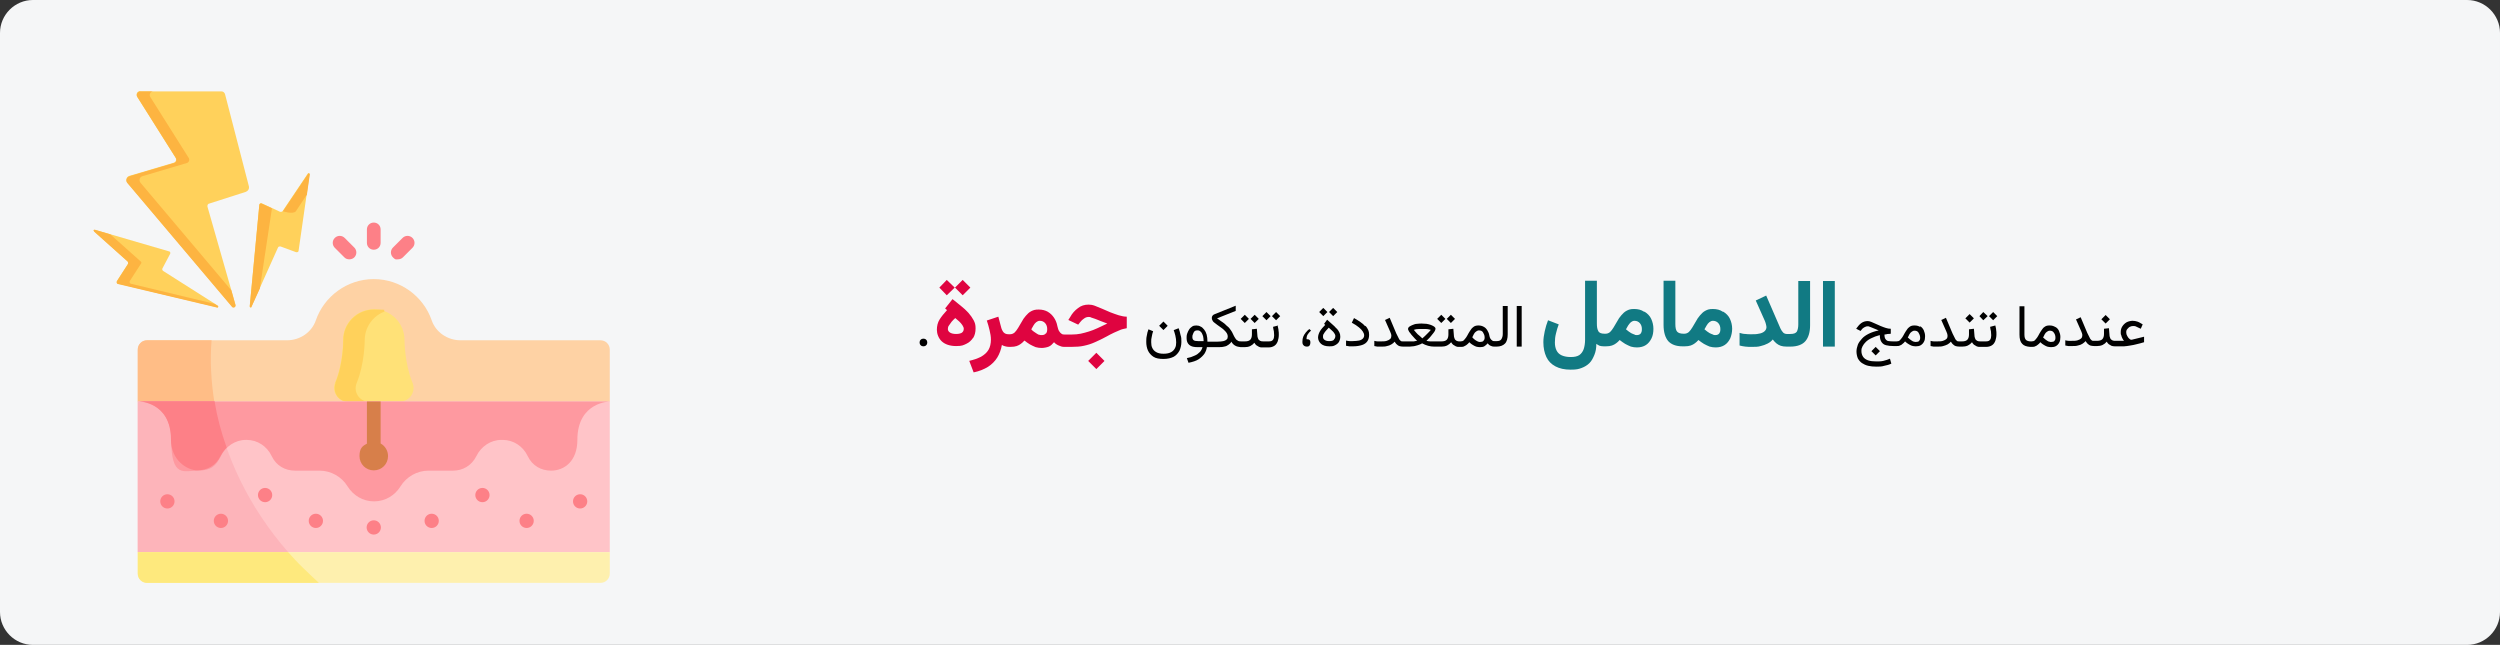 <?xml version="1.0" encoding="UTF-8"?>
<svg xmlns="http://www.w3.org/2000/svg" id="Ebene_1" data-name="Ebene 1" version="1.1" viewBox="0 0 911 235">
  <rect x="0" y="0" width="911" height="235" fill="#333333" stroke="none"/>
  <defs>
    <style>
      .cls-1 {
        fill: #fd8087;
      }

      .cls-1, .cls-2, .cls-3, .cls-4, .cls-5, .cls-6, .cls-7, .cls-8, .cls-9, .cls-10, .cls-11, .cls-12, .cls-13, .cls-14, .cls-15, .cls-16 {
        stroke-width: 0px;
      }

      .cls-2 {
        fill: #117a83;
      }

      .cls-3 {
        fill: #000;
      }

      .cls-4 {
        fill: #df0440;
      }

      .cls-5 {
        fill: #fdb4ba;
      }

      .cls-6 {
        fill: #d77f4a;
      }

      .cls-7 {
        fill: #fdb441;
      }

      .cls-8 {
        fill: #f5f6f7;
      }

      .cls-9 {
        fill: #fed2a4;
      }

      .cls-10 {
        fill: #fef0ae;
      }

      .cls-11 {
        fill: #ffc4c8;
      }

      .cls-12 {
        fill: #ffe177;
      }

      .cls-13 {
        fill: #fee97d;
      }

      .cls-14 {
        fill: #ffd15b;
      }

      .cls-15 {
        fill: #ffbd86;
      }

      .cls-16 {
        fill: #fe99a0;
      }
    </style>
  </defs>
  <g id="Page-1">
    <g id="Illustrationen">
      <g id="furunkel-haeufigkeit">
        <g id="Mask">
          <path id="path-1" class="cls-8" d="M899,0H12C5.4,0,0,5.4,0,12v211c0,6.6,5.4,12,12,12h887c6.6,0,12-5.4,12-12V12C911,5.4,905.6,0,899,0Z"></path>
        </g>
      </g>
    </g>
  </g>
  <g>
    <g>
      <path class="cls-9" d="M104.6,124c4.7,0,9-2.9,10.5-7.3,3-8.7,11.4-15,21.1-15s18.1,6.3,21.1,15c1.5,4.4,5.8,7.3,10.5,7.3h51c1.9,0,3.4,1.5,3.4,3.4v19H50.2v-19c0-1.9,1.5-3.4,3.4-3.4,0,0,51,0,51,0Z"></path>
      <path class="cls-15" d="M77.1,124c-.6,7.3-.2,14.8,1,22.4h-27.9v-19c0-1.9,1.5-3.4,3.4-3.4,0,0,23.5,0,23.5,0Z"></path>
      <path class="cls-12" d="M126.6,146.3c-3.5,0-5.8-3.6-4.5-6.9,3-7.1,2.9-15.5,2.9-15.5,0-6.2,5-11.2,11.2-11.2s11.2,5,11.2,11.2c0,0,0,8.5,2.9,15.5,1.4,3.3-1,6.9-4.5,6.9h-19.1s-.1,0-.1,0Z"></path>
      <path class="cls-14" d="M122.2,139.5c3-7.1,2.9-15.5,2.9-15.5,0-6.2,5-11.2,11.2-11.2s2.7.2,3.9.7c-4.3,1.6-7.3,5.7-7.3,10.5,0,0,0,8.5-2.9,15.5-1.4,3.3,1,6.9,4.5,6.9h-7.7c-3.5,0-5.8-3.6-4.5-6.9h-.1Z"></path>
      <path class="cls-11" d="M222.2,146.3H50.2s0,54.9,0,54.9h172s0-54.9,0-54.9h0Z"></path>
      <path class="cls-5" d="M78.2,146.3c3.2,19,12.3,38.3,26.8,54.9h-54.8v-54.9h27.9s0,0,0,0Z"></path>
      <path class="cls-16" d="M89.9,160.3c3.9,0,7.4,2.3,9.1,5.9,1.7,3.6,5,5.3,8.5,5.3h8.9c4.2,0,8.1,2.2,10.3,5.8,2,3.2,5.5,5.4,9.6,5.4s7.6-2.2,9.6-5.4c2.2-3.6,6.1-5.8,10.3-5.8h8.9c3.4,0,6.7-1.7,8.5-5.3,1.7-3.5,5.2-5.9,9.1-5.9h.5c3.9,0,7.4,2.3,9.1,5.9,1.7,3.6,5,5.3,8.5,5.3,4.9,0,9.6-3.5,9.6-11.2,0-14,12-14,12-14H50.4s12,0,12,14c0,14,4.7,11.2,9.6,11.2s6.7-1.7,8.5-5.3c1.7-3.5,5.2-5.9,9.1-5.9h.5s-.2,0-.2,0Z"></path>
      <path class="cls-1" d="M78.2,146.3c.9,5.6,2.4,11.2,4.4,16.8-.9.9-1.6,1.9-2.2,3-1.7,3.6-5,5.3-8.5,5.3s-9.6-3.5-9.6-11.2c0-14-12-14-12-14h27.9,0Z"></path>
      <path class="cls-10" d="M222.2,201.2H50.2s0,7.8,0,7.8c0,1.9,1.5,3.4,3.4,3.4h165.2c1.9,0,3.4-1.5,3.4-3.4v-7.8s0,0,0,0Z"></path>
      <path class="cls-13" d="M105,201.2c1.7,1.9,3.5,3.9,5.4,5.7,1.9,1.9,3.9,3.7,5.8,5.5h-62.6c-1.9,0-3.4-1.5-3.4-3.4v-7.8h54.8Z"></path>
      <path class="cls-6" d="M133.7,161.6v-15.3h5v15.3c1.6.9,2.7,2.6,2.7,4.6,0,2.9-2.3,5.2-5.2,5.2s-5.2-2.3-5.2-5.2,1.1-3.7,2.8-4.6h0Z"></path>
      <g>
        <path class="cls-1" d="M136.2,91c1.4,0,2.5-1.1,2.5-2.5v-4.9c0-1.4-1.1-2.5-2.5-2.5s-2.5,1.1-2.5,2.5v4.9c0,1.4,1.1,2.5,2.5,2.5Z"></path>
        <path class="cls-1" d="M145,94.5c.6,0,1.3-.2,1.8-.7l3.5-3.5c1-1,1-2.6,0-3.6s-2.6-1-3.6,0l-3.5,3.5c-1,1-1,2.6,0,3.6s1.1.7,1.8.7h0Z"></path>
        <path class="cls-1" d="M127.3,94.5c.6,0,1.3-.2,1.8-.7,1-1,1-2.6,0-3.6l-3.5-3.5c-1-1-2.6-1-3.6,0s-1,2.6,0,3.6l3.5,3.5c.5.5,1.1.7,1.8.7Z"></path>
      </g>
      <circle class="cls-1" cx="211.4" cy="182.7" r="2.6"></circle>
      <circle class="cls-1" cx="191.9" cy="189.8" r="2.6"></circle>
      <circle class="cls-1" cx="175.8" cy="180.4" r="2.6"></circle>
      <circle class="cls-1" cx="157.3" cy="189.8" r="2.6"></circle>
      <circle class="cls-1" cx="136.2" cy="192.2" r="2.6"></circle>
      <circle class="cls-1" cx="115.1" cy="189.8" r="2.6"></circle>
      <circle class="cls-1" cx="96.6" cy="180.4" r="2.6"></circle>
      <circle class="cls-1" cx="80.5" cy="189.8" r="2.6"></circle>
      <circle class="cls-1" cx="61" cy="182.7" r="2.6"></circle>
    </g>
    <g>
      <path class="cls-14" d="M34.5,83.7l27.1,7.9c.4,0,.6.6.4.9l-2.8,5.3c-.2.3,0,.7.2.9l20,12.7c.3.2,0,.7-.2.6l-36.2-8.6c-.4,0-.6-.6-.4-1l4-6.2c.2-.3,0-.7,0-.9l-12.3-11c-.3-.2,0-.6.3-.5h0Z"></path>
      <path class="cls-7" d="M34.2,84.2c-.3-.2,0-.6.3-.5l5.7,1.7,11.1,9.9c.3.2.3.6,0,.9l-4,6.2c-.2.4,0,.9.4,1l30.4,7.3,1.3.8c.3.2,0,.7-.2.6l-36.2-8.6c-.4,0-.6-.6-.4-1l4-6.2c.2-.3,0-.7,0-.9l-12.3-11v-.2Z"></path>
      <path class="cls-14" d="M51.2,33.3h29.5c.6,0,1.1.4,1.3,1l8.7,33.6c.2.9-.3,1.7-1.1,2l-13.4,4.3c-.4,0-.7.6-.6,1.1l10.2,35.7c.2.7-.7,1.2-1.2.7l-38.2-45.2c-.7-.8-.3-2.1.7-2.4l16.2-4.8c.8-.2,1.1-1.1.7-1.8l-14-22.2c-.6-.9,0-2.1,1.1-2.1h0Z"></path>
      <path class="cls-7" d="M47.2,64.2l16.2-4.8c.8-.2,1.1-1.1.7-1.8l-14-22.2c-.6-.9,0-2.1,1.1-2.1h4.7c-1.1,0-1.7,1.2-1.1,2.1l14,22.2c.4.7,0,1.6-.7,1.8l-16.2,4.8c-1,.3-1.4,1.5-.7,2.4l33.1,39.2,1.5,5.4c.2.7-.7,1.2-1.2.7l-38.2-45.2c-.7-.8-.3-2.1.7-2.4h.1Z"></path>
      <path class="cls-14" d="M112.8,63.5l-4,27.9c0,.4-.5.6-.9.5l-5.7-2.1c-.4,0-.7,0-.9.4l-9.7,21.6c0,.3-.6.2-.6-.2l3.5-37c0-.4.5-.7.9-.5l6.7,3.1c.3,0,.7,0,.9-.3l9.2-13.7c.2-.3.6,0,.6.2h0Z"></path>
      <g>
        <path class="cls-7" d="M91,111.7l3.5-37c0-.4.5-.7.9-.5l3.7,1.7-4.4,29.2-3.1,6.8c0,.3-.6.2-.6-.2h0Z"></path>
        <path class="cls-7" d="M111.7,71.1l-3.9,5.9c-1,1.2-4.7,0-4.7,0l9.2-13.7c.2-.3.6,0,.6.2l-1.1,7.7h0Z"></path>
      </g>
    </g>
  </g>
  <g>
    <g>
      <polygon class="cls-4" points="353.6 104.8 350.8 102 348 104.8 350.8 107.6 353.6 104.8"></polygon>
      <polygon class="cls-4" points="347.9 104.8 345 102 342.3 104.8 345 107.6 347.9 104.8"></polygon>
      <path class="cls-4" d="M354.6,123.2c.6-1,.9-2.1.9-3.5s-.2-2-.7-3c-.5-.9-1.1-1.8-1.9-2.7-.8-.9-1.7-1.7-2.7-2.5s-2-1.6-3.1-2.5l-2.7,3.4.7.6c-1.1,1.2-2,2.3-2.7,3.4-.7,1.1-1,2.4-1,3.8s.6,3.1,1.8,4.2c1.2,1.1,3,1.7,5.2,1.7s2.6-.3,3.7-.8c1.1-.5,1.9-1.3,2.5-2.2ZM350.6,121.2c-.5.3-1.2.5-2.2.5s-1.7-.2-2.2-.5c-.5-.3-.8-.8-.8-1.3s.1-.9.4-1.3.6-.9,1-1.4c.4-.5.9-.9,1.3-1.3.5.4.9.8,1.4,1.2.5.5.9.9,1.2,1.4.3.5.5.9.5,1.3,0,.7-.3,1.2-.8,1.5Z"></path>
      <path class="cls-4" d="M407.7,114.9c-1-.3-2-.7-3.1-1.1-1-.4-2-.9-3-1.3-1-.4-1.9-.8-2.7-1.1-.8-.3-1.6-.4-2.2-.4-1.5,0-2.8.4-3.9,1.3-1.1.8-2.1,1.9-2.8,3.2l-.7,1.1,3.6,1.7.8-1c.3-.4.8-.9,1.3-1.2.5-.4,1.1-.6,1.7-.6s.5,0,.9.2c.4.1.9.3,1.5.5.6.2,1.2.5,2,.8.7.3,1.5.6,2.4.9-1.3.6-2.5,1.2-3.6,1.7-1.1.5-2.1.9-3.1,1.2-1,.3-2,.6-3,.8-1,.2-2.1.3-3.2.3h-2.7c-.4,0-.7,0-1.1-.3-.3-.2-.6-.5-.9-1-.3-.5-.4-1.1-.6-1.8-.2-1.1-.6-2.1-1.2-3-.6-.9-1.3-1.6-2.3-2.2-.9-.5-2-.8-3.3-.8s-1.9.2-2.7.6c-.8.4-1.4,1-2,1.7-.6.7-1.1,1.4-1.5,2.2-.5.8-.9,1.5-1.3,2.2-.4.7-.9,1.3-1.3,1.7-.5.4-1,.6-1.6.6h-.6c-.8,0-1.3-.2-1.8-.7-.4-.5-.7-1.1-.9-1.9l-1-3.8-4.2,1.4c.4,1.1.7,2.3,1,3.5.3,1.2.5,2.4.5,3.4,0,1.5-.3,2.8-.9,3.8-.6,1-1.5,1.8-2.7,2.5-1.2.6-2.6,1.1-4.3,1.5l1.6,4.2c2-.4,3.7-1.1,5.2-2,1.4-.9,2.6-2.1,3.4-3.4s1.4-2.9,1.7-4.6c.3.2.7.4,1.2.5.4.1.8.2,1.3.2h0s.2,0,.2,0h.5c.9,0,1.6-.1,2.2-.3.6-.2,1.1-.5,1.5-.8.4-.3.9-.7,1.3-1.2.7.5,1.3,1,2,1.4.7.4,1.4.7,2.1,1,.7.2,1.5.3,2.2.3s1.9-.2,2.6-.5c.7-.3,1.3-.9,1.9-1.6.4.5,1,.9,1.7,1.2.6.3,1.3.5,1.9.5h0s.2,0,.2,0h2.6c1.7,0,3.2-.1,4.5-.4,1.4-.3,2.7-.7,4-1.3,1.3-.6,2.7-1.2,4.1-2,1.1-.6,2-1.1,2.9-1.5s1.6-.7,2.3-1c.7-.3,1.5-.4,2.3-.6v-4.2c-.9,0-1.9-.2-2.9-.5ZM381.1,121.5c-.3.4-.8.6-1.4.6s-.6,0-.9-.1c-.3,0-.7-.2-1.1-.5-.3-.2-.6-.4-.9-.6-.3-.2-.7-.5-1-.9.2-.4.5-.9.8-1.4.3-.5.6-.9,1-1.2.4-.3.8-.5,1.3-.5.8,0,1.5.3,2,.9.5.6.7,1.3.7,2.1s-.1,1.1-.4,1.6Z"></path>
      <rect class="cls-4" x="397.4" y="129.3" width="4.2" height="4.2" transform="translate(24.1 321.1) rotate(-45)"></rect>
    </g>
    <g>
      <path class="cls-2" d="M599.1,113.6c-1-.7-2.2-1-3.6-1s-1.9.2-2.7.6c-.8.4-1.4,1-2,1.7-.6.7-1.1,1.4-1.5,2.2-.5.8-.9,1.5-1.3,2.2-.4.7-.9,1.3-1.3,1.7-.5.4-1,.6-1.6.6h-.5c-1.1,0-1.9-.3-2.2-1-.4-.7-.5-1.6-.5-2.8v-15.5h-4.3v21.5c0,1.3-.2,2.5-.5,3.4-.3.9-.9,1.7-1.6,2.2-.8.5-1.8.7-3.1.7s-2.4-.2-3.3-.6-1.5-1-1.9-1.8c-.4-.8-.6-1.8-.6-2.9s.1-2.1.4-3.3c.3-1.2.6-2.3,1-3.3l-3.9-1.5c-.5,1.3-.9,2.6-1.2,4s-.5,2.7-.5,4c0,2.1.4,3.9,1.1,5.4.7,1.5,1.8,2.6,3.3,3.4s3.3,1.2,5.5,1.2,2.9-.2,4-.6c1.1-.4,2.1-1,2.9-1.8.8-.8,1.3-1.8,1.8-3s.7-2.5.7-4c.4.3.8.5,1.2.7.4.1.9.2,1.5.2h0s.2,0,.2,0h.6c.9,0,1.6-.1,2.2-.3.6-.2,1.1-.5,1.5-.8.4-.3.9-.7,1.3-1.2.7.5,1.3,1,2,1.4.7.4,1.4.7,2.1,1,.7.2,1.5.3,2.2.3,1.3,0,2.4-.3,3.3-.9.9-.6,1.5-1.4,2-2.4s.7-2.2.7-3.5-.3-2.5-.8-3.6-1.4-2-2.4-2.6ZM597.9,121.5c-.3.4-.8.6-1.4.6s-.6,0-.9-.2c-.4-.1-.7-.3-1.2-.5-.3-.2-.6-.4-.9-.6-.3-.2-.6-.5-1-.8.2-.4.5-.9.8-1.4.3-.5.7-.9,1-1.2.4-.3.8-.5,1.3-.5.8,0,1.5.3,2,.9.5.6.7,1.3.7,2.1s-.1,1.1-.4,1.6Z"></path>
      <path class="cls-2" d="M627.8,113.6c-1-.7-2.2-1-3.6-1s-1.9.2-2.7.6c-.8.4-1.4,1-2,1.7-.6.7-1.1,1.4-1.5,2.2-.5.8-.9,1.5-1.3,2.2-.4.7-.9,1.3-1.3,1.7-.5.4-1,.6-1.6.6h-.4c-1.1,0-1.9-.3-2.3-.8-.4-.5-.6-1.4-.6-2.7v-15.8h-4.3v16.1c0,2.6.6,4.6,1.7,5.9,1.1,1.2,2.8,1.9,5.2,1.9h0s.3,0,.3,0h.5c.9,0,1.6-.1,2.2-.3s1.1-.5,1.5-.8c.4-.3.9-.7,1.3-1.2.7.5,1.3,1,2,1.4.7.4,1.4.7,2.1,1,.7.2,1.5.3,2.2.3,1.3,0,2.4-.3,3.3-.9.9-.6,1.5-1.4,2-2.4.4-1,.7-2.2.7-3.5s-.3-2.5-.8-3.6-1.4-2-2.4-2.6ZM626.5,121.5c-.3.4-.8.6-1.4.6s-.6,0-.9-.2c-.4-.1-.7-.3-1.2-.5-.3-.2-.6-.4-.9-.6-.3-.2-.6-.5-1-.8.2-.4.5-.9.8-1.4.3-.5.6-.9,1-1.2.4-.3.8-.5,1.3-.5.8,0,1.5.3,2,.9.5.6.7,1.3.7,2.1s-.1,1.1-.4,1.6Z"></path>
      <path class="cls-2" d="M655.3,118.2c0,1.1-.2,2-.5,2.6-.4.6-1.1.9-2.4.9h-1.3c-.5,0-1-.2-1.3-.5-.4-.4-.7-.9-1-1.5-.3-.7-.6-1.4-1-2.3l-4.2-9.7-3.8,1.8,3.3,7.4c.1.3.3.7.4,1.2.1.5.2.8.2,1.1,0,.6-.3,1.2-.8,1.6-.5.4-1.2.7-2,.8-.8.2-1.7.2-2.7.2s-1.4,0-2.1-.1c-.8,0-1.5-.2-2.2-.4v4.6c.7.2,1.4.3,2.1.4s1.5.1,2.5.1,2.2,0,3.1-.3c.9-.2,1.7-.5,2.5-.9s1.4-.9,1.9-1.5c.4.5.8,1,1.3,1.4.5.4,1,.7,1.6.9.6.2,1.3.3,2.2.3h1.3c2.5,0,4.4-.7,5.5-2s1.7-3.2,1.7-5.8v-16.1h-4.3v15.8Z"></path>
      <rect class="cls-2" x="664.3" y="102.4" width="4.3" height="23.9"></rect>
    </g>
    <g>
      <path class="cls-3" d="M429.5,119.6l-1.8.7c.2.5.4,1.2.6,2,.2.8.3,1.7.3,2.5s-.1,1.4-.4,2c-.3.6-.7,1.1-1.4,1.5-.7.4-1.6.6-2.8.6s-2-.2-2.7-.6c-.7-.4-1.1-.9-1.4-1.5-.3-.6-.4-1.3-.4-2.1s0-1.3.2-2c.1-.7.3-1.4.5-2l-1.7-.7c-.3.8-.5,1.5-.6,2.3-.2.8-.2,1.6-.2,2.3,0,1.1.2,2.2.6,3.1.4.9,1.1,1.7,2,2.3.9.6,2.2.8,3.7.8s2.7-.3,3.7-.8c.9-.5,1.6-1.3,2.1-2.2.4-.9.7-2,.7-3.2s0-1.6-.3-2.5c-.2-.9-.4-1.8-.8-2.7Z"></path>
      <rect class="cls-3" x="422.9" y="117.6" width="2.2" height="2.2" transform="translate(40.2 334.6) rotate(-45)"></rect>
      <polygon class="cls-3" points="455.1 116.2 453.6 114.7 452.1 116.2 453.6 117.7 455.1 116.2"></polygon>
      <polygon class="cls-3" points="458.7 116.2 457.2 114.7 455.7 116.2 457.2 117.7 458.7 116.2"></polygon>
      <path class="cls-3" d="M465.8,118.6l-1.9.5c0,.5.2,1.1.3,1.6,0,.5.1,1,.1,1.5s-.1,1.2-.4,1.6c-.3.4-.7.6-1.5.6h-2c-.5,0-.8,0-1.2-.2-.3-.2-.6-.4-.7-.7s-.3-.7-.3-1.2l-.2-2.5-1.8.2c0,.3,0,.6,0,.9,0,.3,0,.6,0,1,0,.8-.2,1.5-.6,1.9-.4.4-1,.6-1.9.6h-1.4c-.5,0-.9,0-1.3-.3-.4-.2-.7-.5-.9-.9-.3-.4-.5-.9-.8-1.5-.2-.5-.5-1-.8-1.4-.3-.4-.6-.9-1-1.2s-.8-.7-1.2-1.1c-.4-.3-.9-.7-1.4-1-.5-.3-.9-.7-1.4-1l6.8-2.7v-1.9l-7.7,3.1c-.3.1-.6.3-.8.6s-.2.5-.2.8,0,.5.2.8c.1.3.3.5.5.7.4.3.9.7,1.3,1,.5.3.9.7,1.4,1s.9.7,1.2,1c.4.4.7.7.9,1.1.2.4.3.7.3,1.1s-.1.9-.4,1.1c-.3.3-.7.5-1.2.6s-1.3.2-2.3.2h-3.5c0-1-.1-1.8-.3-2.6-.2-.7-.5-1.3-.9-1.8s-.8-.9-1.3-1.1c-.5-.3-1-.4-1.6-.4s-1.1.1-1.5.4c-.4.3-.8.6-1.1,1.1s-.5.9-.7,1.5-.2,1.1-.2,1.6c0,1.1.3,1.9,1,2.5s1.7.8,3.1.8h1.7c-.2.7-.5,1.3-1,1.8-.5.5-1.1,1-1.9,1.3-.8.4-1.7.7-2.8.9l.6,1.7c1.5-.3,2.8-.7,3.7-1.3.9-.6,1.6-1.3,2.1-2,.5-.8.8-1.6.9-2.4h3.7c1.1,0,1.9,0,2.6-.2.7-.1,1.2-.4,1.6-.7.4-.3.8-.6,1-1.1.4.7.9,1.2,1.5,1.5.5.3,1.2.4,1.9.5h0s.1,0,.1,0h1.4c.7,0,1.3-.1,2-.4.6-.3,1.1-.7,1.5-1.2.2.4.4.6.7.9.3.2.6.4,1,.6s.7.2,1.2.2h0s.2,0,.2,0h2c.9,0,1.6-.2,2.2-.6s.9-.9,1.2-1.6c.2-.7.4-1.4.4-2.3s0-1-.1-1.6c0-.6-.2-1.1-.3-1.7ZM436.6,124.3c-.8,0-1.3-.1-1.6-.3-.3-.2-.5-.6-.5-1.1s0-.7.2-1.1c.1-.4.3-.7.5-1,.3-.3.6-.4,1.1-.4s.6,0,.9.2c.3.2.5.4.7.7.2.3.3.7.5,1.2.1.5.2,1.1.2,1.8h-1.9Z"></path>
      <polygon class="cls-3" points="463.5 115.2 465 116.7 466.5 115.2 465 113.7 463.5 115.2"></polygon>
      <polygon class="cls-3" points="463 115.2 461.5 113.7 460 115.2 461.5 116.7 463 115.2"></polygon>
      <path class="cls-3" d="M477.8,120.5l-.7-.6c-.5.4-.9.8-1.3,1.3-.4.5-.7,1-.9,1.5-.2.5-.3,1.1-.3,1.8s.1,1,.4,1.3c.2.3.7.5,1.2.5s.8-.1,1-.4c.2-.3.3-.6.3-1s0-.8-.3-1c-.2-.2-.5-.3-1.1-.3,0-.7.1-1.2.4-1.7.3-.5.7-.9,1.2-1.4Z"></path>
      <polygon class="cls-3" points="483.7 113.7 482.2 112.2 480.7 113.7 482.2 115.2 483.7 113.7"></polygon>
      <path class="cls-3" d="M487,119.7c-.4-.5-.9-1-1.5-1.5-.6-.5-1.2-1.1-1.9-1.7l-1.1,1.5.4.4c-.8.8-1.5,1.6-1.9,2.3s-.7,1.5-.7,2.3.4,1.7,1.1,2.3,1.7.9,3,.9,1.5-.1,2.1-.4c.6-.3,1.1-.7,1.4-1.2.3-.5.5-1.2.5-1.9s-.1-1-.3-1.5c-.2-.5-.6-1-1-1.5ZM486,123.9c-.4.3-.9.4-1.7.4s-1.3-.2-1.7-.5c-.4-.3-.5-.7-.5-1.1s0-.7.3-1.1c.2-.3.4-.7.7-1,.3-.4.7-.7,1.1-1.2.4.3.7.7,1.1,1s.7.7.9,1,.4.7.4,1c0,.6-.2,1-.5,1.3Z"></path>
      <polygon class="cls-3" points="487.3 113.7 485.8 112.2 484.3 113.7 485.8 115.2 487.3 113.7"></polygon>
      <path class="cls-3" d="M497.5,118.9c-.4-.5-1-1-1.7-1.5-.7-.5-1.5-1-2.4-1.5l-.8,1.7c1.1.6,1.9,1.1,2.6,1.7s1.1,1,1.4,1.5c.3.5.5.9.5,1.4s-.2.9-.5,1.2c-.3.3-.8.6-1.4.7s-1.4.2-2.3.2-.7,0-1.1,0c-.4,0-.8-.1-1.3-.2v1.9c.4,0,.8.2,1.2.2.4,0,.9,0,1.4,0,1.3,0,2.4-.2,3.3-.5.9-.3,1.5-.8,1.9-1.4.4-.6.6-1.4.6-2.3s-.1-1.1-.3-1.7c-.2-.5-.6-1.1-1-1.6Z"></path>
      <polygon class="cls-3" points="526.7 116.2 525.2 114.7 523.7 116.2 525.2 117.7 526.7 116.2"></polygon>
      <polygon class="cls-3" points="530.2 116.2 528.7 114.7 527.2 116.2 528.7 117.7 530.2 116.2"></polygon>
      <path class="cls-3" d="M547.6,121.8c0,.7-.2,1.3-.5,1.8-.3.5-.9.7-1.7.7h-.8c-.3,0-.6,0-.8-.2-.3-.2-.5-.4-.7-.7-.2-.3-.3-.7-.4-1.2-.1-.7-.4-1.3-.7-1.8s-.7-1-1.3-1.3c-.5-.3-1.2-.5-1.9-.5s-1.2.1-1.7.4c-.4.3-.8.6-1.1,1.1-.3.4-.6.9-.9,1.4-.3.5-.5,1-.8,1.4-.3.4-.6.8-.9,1.1s-.7.4-1.2.4h-.2c-.5,0-.8,0-1.2-.2-.3-.2-.6-.4-.7-.7s-.3-.7-.3-1.2l-.2-2.5-1.8.2c0,.3,0,.6,0,.9,0,.3,0,.6,0,1,0,.8-.2,1.5-.6,1.9-.4.4-1,.6-2,.6h-2.8c-.4,0-.8,0-1.2,0-.5,0-.9-.1-1.4-.2.2-.2.5-.5.8-.8s.6-.6.9-1c.3-.3.5-.7.8-1s.4-.6.6-.9c.1-.3.2-.5.2-.7,0-.3-.2-.6-.5-.8-.3-.2-.7-.4-1.2-.6-.5-.2-1.1-.3-1.6-.4-.6,0-1.2-.1-1.7-.1s-1.1,0-1.7.1c-.6,0-1.1.2-1.6.4-.5.2-.9.4-1.2.6-.3.2-.5.5-.5.8s0,.4.2.7c.1.3.3.6.6.9.2.3.5.7.8,1,.3.3.6.7.9,1s.6.6.8.8c-.3,0-.7.1-1.2.2-.4,0-.9,0-1.3,0s-.7,0-1,0h-1.7c-.3,0-.6,0-.8-.2-.2-.2-.5-.4-.7-.9-.2-.4-.5-1-.9-1.8l-2.4-5.7-1.7.8,1.9,4.3c.1.3.2.5.3.8s.1.5.1.7c0,.4-.1.8-.4,1.1-.3.3-.7.5-1.3.7-.6.2-1.3.2-2.2.2s-.7,0-1.1,0c-.4,0-.8-.1-1.2-.2v1.9c.4,0,.7.2,1.1.2s.9,0,1.4,0c.8,0,1.5,0,2.1-.2.6-.1,1.1-.3,1.6-.6.5-.3.9-.6,1.2-1,.3.4.5.8.8,1,.3.3.6.5.9.6.4.1.8.2,1.4.2h1.7c.5,0,1.1,0,1.7-.1.6,0,1.2-.2,1.9-.4.6-.2,1.2-.4,1.6-.7.7.4,1.5.7,2.2.9.7.2,1.5.3,2.2.3h2.7c.7,0,1.3-.1,2-.4.6-.3,1.1-.7,1.5-1.2.2.4.4.6.7.9.3.2.6.4,1,.6s.7.2,1.2.2h0s.2,0,.2,0h.3c.5,0,1,0,1.3-.2s.7-.3,1-.6c.3-.2.6-.5.9-.9.4.4.9.8,1.3,1s.8.5,1.2.6.9.2,1.4.2c.7,0,1.3-.1,1.7-.4.4-.3.8-.6,1.1-1,.3.4.6.7,1.1.9.4.2.8.3,1.2.3h0s.1,0,.1,0h.8c1.4,0,2.4-.4,3.1-1.1s1-1.9,1-3.4v-10.3h-1.8v10.3ZM519.3,122.4c-.3.3-.7.6-1,.9-.6-.6-1.2-1.1-1.7-1.5-.5-.5-.9-1-1.4-1.6.5-.2,1.1-.3,1.7-.3.6,0,1.1,0,1.4,0s.8,0,1.4,0c.6,0,1.2.2,1.7.3-.3.4-.7.8-1.1,1.2-.4.4-.7.7-1,1ZM540.6,124.2c-.3.3-.7.4-1.2.4s-.4,0-.7-.1-.5-.2-.8-.4c-.2-.1-.5-.3-.7-.5s-.5-.4-.7-.7c.2-.4.4-.8.6-1.2.2-.4.5-.7.8-.9.3-.2.6-.4,1-.4.7,0,1.2.2,1.5.7s.6,1.1.6,1.8-.1.9-.4,1.2Z"></path>
      <rect class="cls-3" x="552.7" y="111.5" width="1.8" height="14.8"></rect>
      <rect class="cls-3" x="682.2" y="126.5" width="2.2" height="2.2" transform="translate(110.1 520.9) rotate(-45)"></rect>
      <path class="cls-3" d="M699.8,119.2c-.6-.4-1.3-.6-2.1-.6s-1.2.1-1.7.4c-.4.3-.8.6-1.1,1.1-.3.4-.6.9-.9,1.4-.3.5-.5,1-.8,1.4-.3.4-.6.8-.9,1.1-.3.3-.7.4-1.2.4h-.9c-.7,0-1.4,0-1.9-.1-.5,0-.9-.3-1.2-.7s-.4-.9-.4-1.7c.4,0,.7-.1,1.1-.2.4,0,.8,0,1.2-.1v-1.8c-.6,0-1.2-.1-1.8-.3s-1.2-.4-1.9-.7c-.6-.3-1.2-.5-1.8-.8s-1.1-.5-1.6-.7c-.5-.2-.9-.3-1.3-.3-.8,0-1.6.2-2.3.7-.7.5-1.2,1.1-1.7,1.8l-.2.3,1.6.8.3-.4c.3-.4.6-.7,1-.9s.8-.4,1.2-.4.5,0,.9.2.9.3,1.5.6c.6.2,1.1.5,1.7.7-1.4.3-2.6.7-3.6,1.2s-1.9,1.1-2.5,1.8-1.2,1.4-1.5,2.2c-.3.8-.5,1.7-.5,2.5s.2,1.8.5,2.5c.4.7.9,1.3,1.5,1.7s1.4.8,2.3,1,1.8.3,2.9.3,2,0,2.9-.3c1-.2,1.8-.4,2.6-.8l-.5-1.8c-.7.3-1.5.6-2.4.8-.8.2-1.7.2-2.5.2-1.2,0-2.2-.1-3.1-.4-.8-.3-1.4-.7-1.8-1.3s-.6-1.3-.6-2.1.1-1.1.4-1.7.7-1.1,1.2-1.6,1.2-1,2.1-1.4c.8-.4,1.8-.8,3-1.1,0,1.1.2,1.9.6,2.5.4.6.9,1,1.7,1.2s1.7.3,2.8.3h.9c.5,0,1,0,1.3-.2.4-.1.7-.3,1-.6.3-.2.6-.5.9-.9.4.4.9.8,1.3,1s.8.5,1.2.6c.4.1.9.2,1.4.2.7,0,1.3-.1,1.8-.4s.9-.7,1.2-1.3c.3-.5.4-1.2.4-2s-.2-1.5-.5-2.2c-.3-.6-.8-1.2-1.4-1.5ZM699.4,124.2c-.3.3-.7.4-1.2.4s-.4,0-.7-.1c-.3,0-.6-.2-.9-.4-.2-.1-.4-.3-.7-.5-.2-.2-.4-.4-.7-.6.2-.4.4-.8.6-1.2.2-.4.5-.7.8-.9.3-.2.6-.4,1-.4.7,0,1.2.2,1.5.7s.6,1.1.6,1.8-.1.9-.4,1.2Z"></path>
      <rect class="cls-3" x="716.7" y="115.1" width="2.2" height="2.2" transform="translate(128 541.4) rotate(-45)"></rect>
      <polygon class="cls-3" points="724.3 115.2 722.7 113.7 721.3 115.2 722.7 116.7 724.3 115.2"></polygon>
      <path class="cls-3" d="M727.1,118.6l-1.9.5c0,.5.2,1.1.3,1.6,0,.5.1,1,.1,1.5s-.1,1.2-.4,1.6c-.3.4-.7.6-1.5.6h-2c-.5,0-.8,0-1.2-.2-.3-.2-.6-.4-.7-.7s-.3-.7-.3-1.2l-.2-2.5-1.8.2c0,.3,0,.6,0,.9,0,.3,0,.6,0,1,0,.8-.2,1.5-.6,1.9s-1,.6-1.9.6h-1.1c-.3,0-.6,0-.8-.2s-.5-.4-.7-.9c-.2-.4-.5-1-.9-1.8l-2.4-5.7-1.7.8,1.9,4.3c.1.3.2.5.3.8,0,.3.1.5.1.7,0,.4-.1.8-.4,1.1-.3.3-.7.5-1.3.7s-1.3.2-2.2.2-.7,0-1.1,0-.8-.1-1.2-.2v1.9c.4,0,.7.2,1.1.2.4,0,.9,0,1.4,0,.8,0,1.5,0,2.1-.2s1.1-.3,1.6-.6c.5-.3.9-.6,1.2-1,.3.4.5.8.8,1,.3.3.6.5.9.6.4.1.8.2,1.4.2h1.1c.7,0,1.3-.1,2-.4.6-.3,1.1-.7,1.5-1.2.2.4.4.6.7.9.3.2.6.4,1,.6s.7.2,1.2.2h0s.2,0,.2,0h2c.9,0,1.6-.2,2.2-.6s.9-.9,1.2-1.6c.2-.7.4-1.4.4-2.3s0-1-.1-1.6c0-.6-.2-1.1-.3-1.7Z"></path>
      <polygon class="cls-3" points="724.8 115.2 726.3 116.7 727.8 115.2 726.3 113.7 724.8 115.2"></polygon>
      <path class="cls-3" d="M749,119.2c-.6-.4-1.3-.6-2.1-.6s-1.2.1-1.7.4-.8.6-1.1,1.1c-.3.4-.6.9-.9,1.4s-.5,1-.8,1.4c-.3.4-.6.8-.9,1.1-.3.3-.7.4-1.2.4h-.3c-.8,0-1.3-.2-1.7-.5-.4-.4-.6-1-.6-2v-10.3h-1.8v10.3c0,1.6.3,2.7,1,3.4.6.7,1.6,1,2.9,1.1h0s.2,0,.2,0h.3c.5,0,1,0,1.3-.2.3-.1.7-.3,1-.6.3-.2.6-.5.9-.9.4.4.9.8,1.3,1s.8.5,1.2.6c.4.1.9.2,1.4.2.7,0,1.3-.1,1.8-.4s.9-.7,1.2-1.3c.3-.5.4-1.2.4-2s-.2-1.5-.5-2.2-.8-1.2-1.4-1.5ZM748.7,124.2c-.3.3-.7.4-1.2.4s-.4,0-.7-.1c-.3,0-.6-.2-.9-.4-.2-.1-.4-.3-.7-.5-.2-.2-.4-.4-.7-.6.2-.4.4-.8.6-1.2.2-.4.5-.7.8-.9.3-.2.6-.4,1-.4.7,0,1.2.2,1.5.7.4.5.6,1.1.6,1.8s-.1.9-.4,1.2Z"></path>
      <rect class="cls-3" x="766" y="115.1" width="2.2" height="2.2" transform="translate(142.7 576.6) rotate(-45)"></rect>
      <path class="cls-3" d="M776.9,123.8c0,0-.1,0-.2,0,0,0-.1,0-.2,0,0,0-.3-.1-.5-.3-.3-.2-.5-.5-.8-1s-.4-.9-.4-1.4.1-.9.4-1.2.5-.6.9-.8c.4-.2.8-.3,1.2-.3s.8,0,1.3.3,1,.4,1.5.7l.7-1.6c-.7-.4-1.3-.8-1.9-1-.6-.2-1.2-.3-1.8-.3s-1.5.2-2.1.5c-.7.4-1.2.9-1.6,1.5-.4.6-.6,1.3-.6,2.1s0,.8.2,1.2c.1.4.2.8.4,1.1.2.4.4.7.6.9h-3.1c-.5,0-.8,0-1.2-.2-.3-.2-.6-.4-.7-.7s-.3-.7-.3-1.2l-.2-2.5-1.8.2c0,.3,0,.6,0,.9,0,.3,0,.6,0,1,0,.8-.2,1.5-.6,1.9-.4.4-1,.6-2,.6h-1.1c-.3,0-.6,0-.8-.2-.2-.2-.5-.4-.7-.9-.2-.4-.5-1-.9-1.8l-2.4-5.7-1.7.8,1.9,4.3c.1.3.2.5.3.8s.1.5.1.7c0,.4-.1.8-.4,1.1-.3.3-.7.5-1.3.7s-1.3.2-2.2.2-.7,0-1.1,0-.8-.1-1.2-.2v1.9c.4,0,.7.2,1.1.2.4,0,.9,0,1.4,0,.8,0,1.5,0,2.1-.2.6-.1,1.1-.3,1.6-.6.5-.3.8-.6,1.2-1,.3.4.5.8.8,1,.3.3.6.5.9.6.4.1.8.2,1.4.2h1.1c.7,0,1.3-.1,2-.4.6-.3,1.1-.7,1.5-1.2.2.4.4.6.7.9.3.2.6.4,1,.6.3.1.7.2,1.2.2h0s.2,0,.2,0h1c.7,0,1.5,0,2.2,0,.7,0,1.5-.2,2.3-.3s1.6-.3,2.4-.5c.8-.2,1.7-.4,2.6-.7v-2l-4.5,1.1Z"></path>
      <path class="cls-3" d="M336.5,123.4c-.4,0-.7.1-1,.4s-.4.6-.4,1,.1.7.4,1c.3.3.6.4,1,.4s.7-.1,1-.4.4-.6.4-1-.1-.7-.4-1-.6-.4-1-.4Z"></path>
    </g>
  </g>
</svg>
